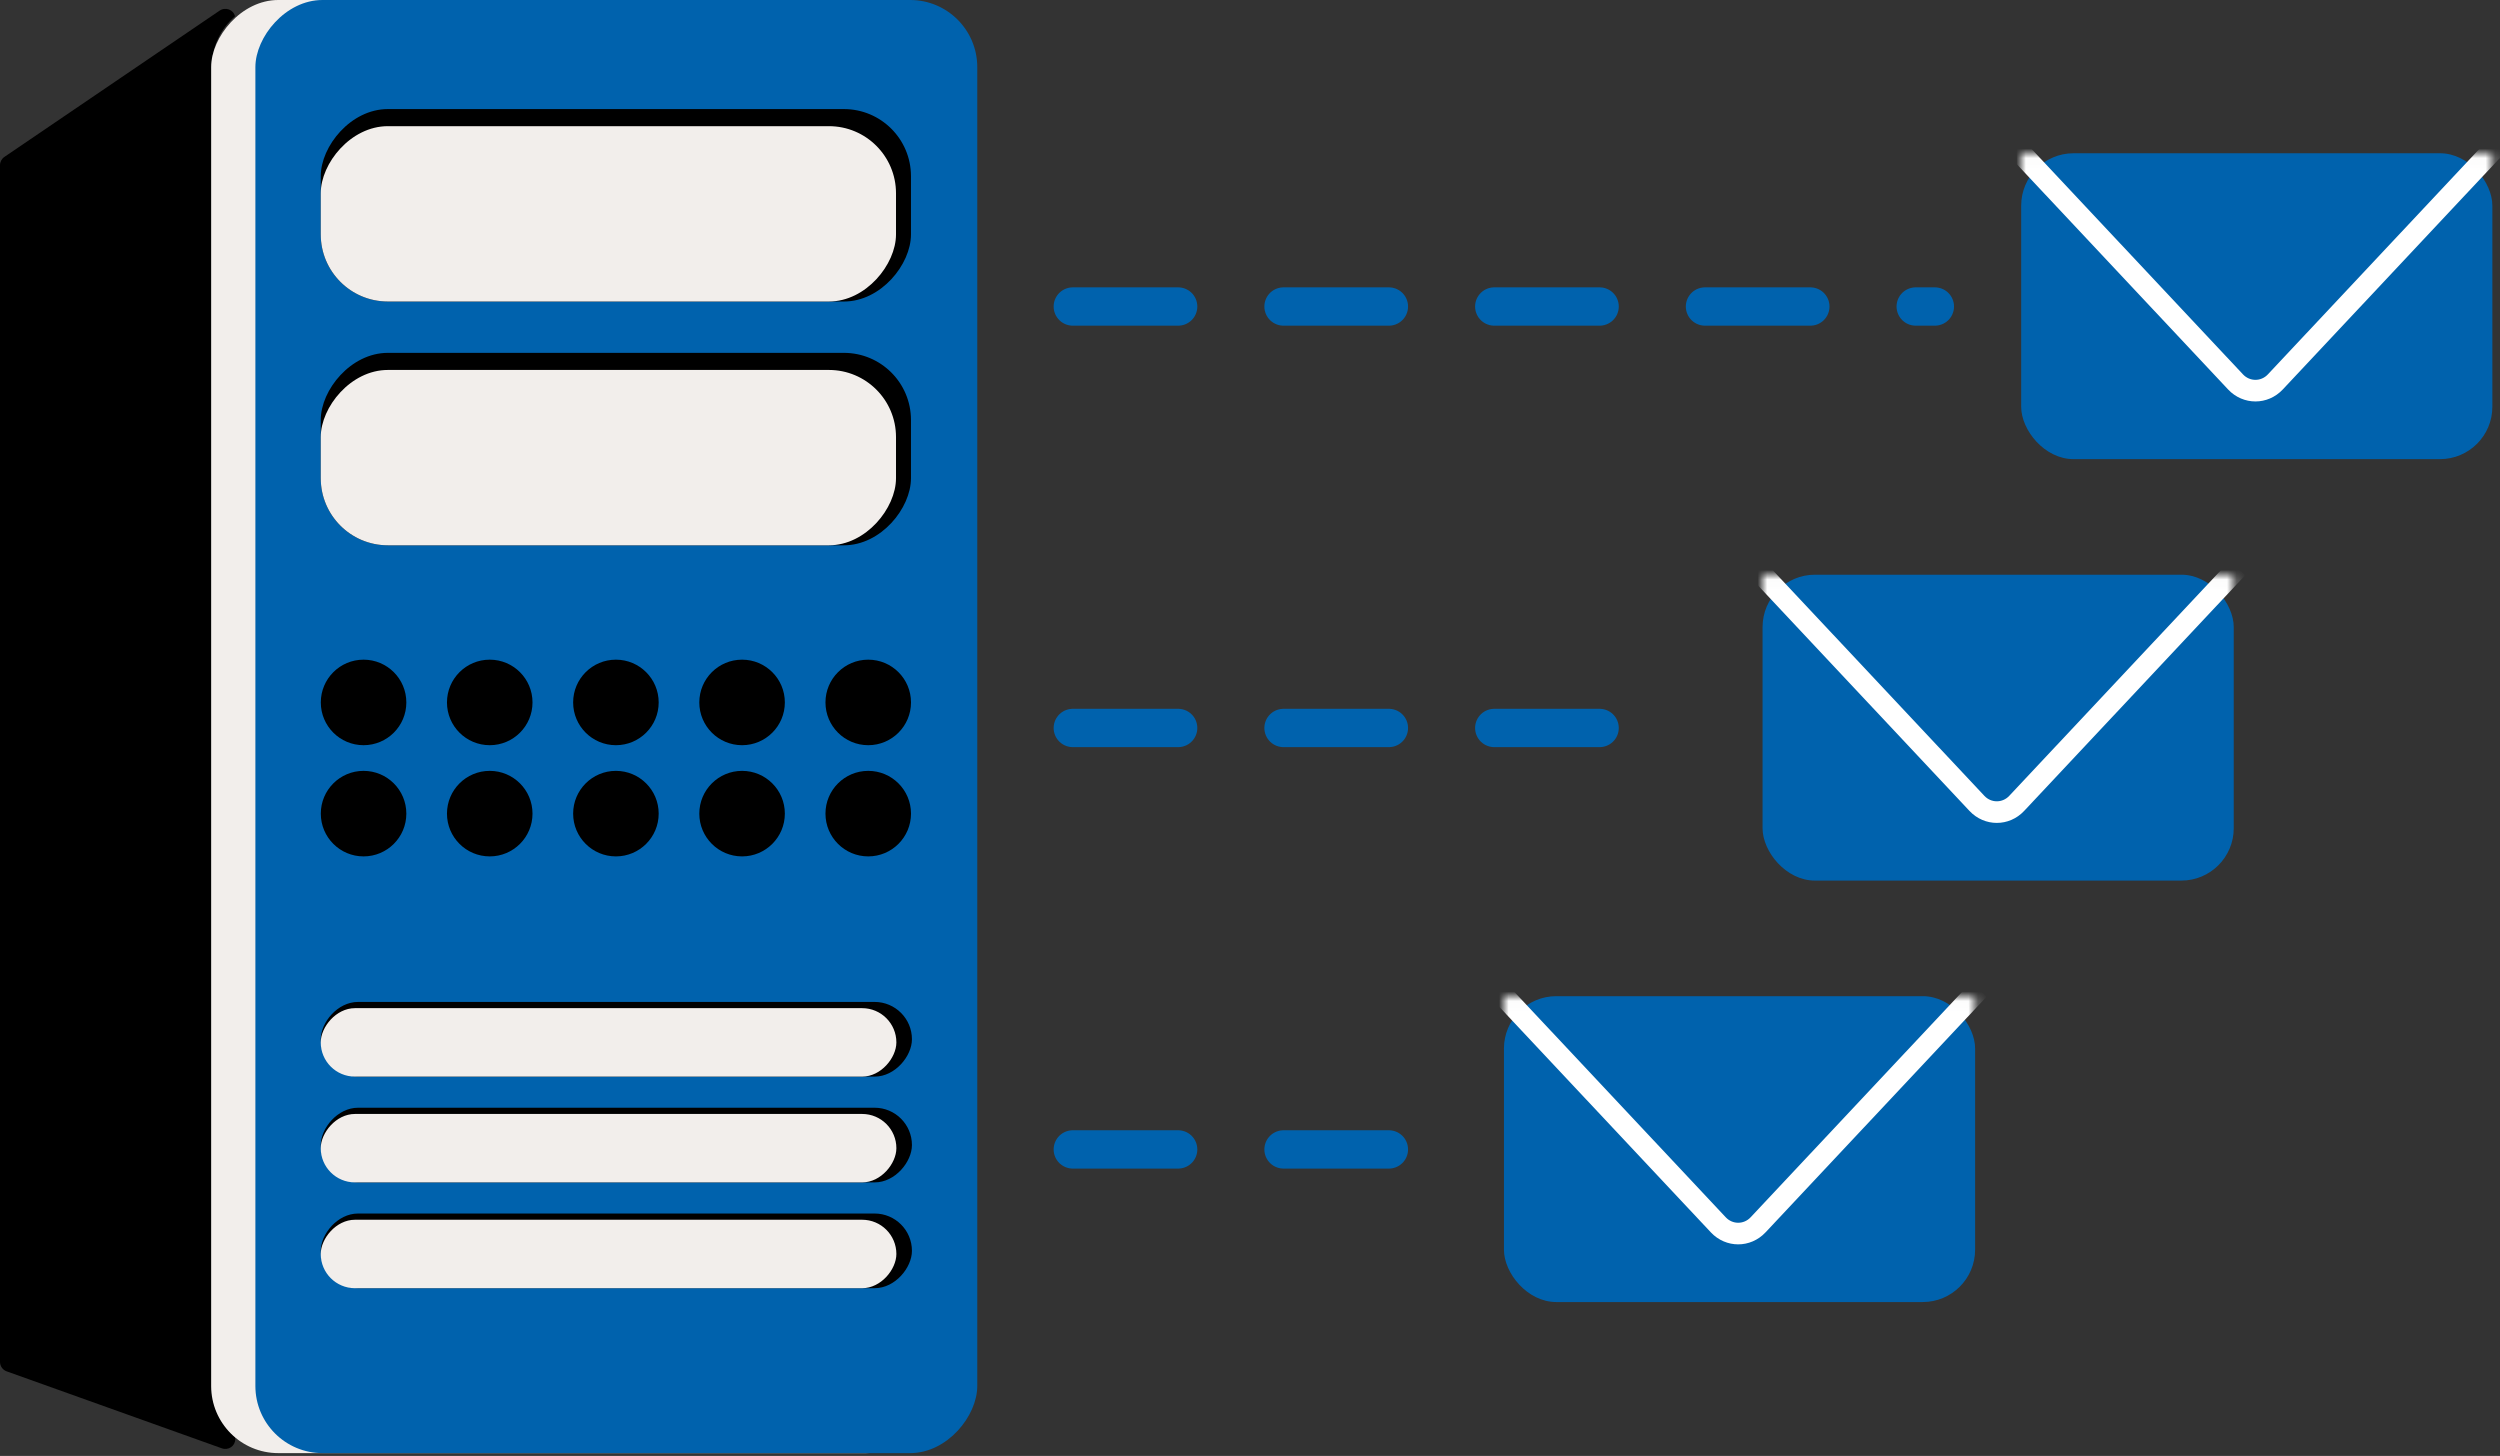 <?xml version="1.0" encoding="UTF-8"?> <svg xmlns="http://www.w3.org/2000/svg" width="261" height="152" viewBox="0 0 261 152" fill="none"><rect x="0" y="0" width="261" height="152" fill="#333333" stroke="none"/><path fill-rule="evenodd" clip-rule="evenodd" d="M24.559 150.027C24.559 150.105 24.559 150.18 24.559 150.253C24.559 150.98 23.838 151.448 23.154 151.203L0.697 143.169C0.279 143.019 0 142.623 0 142.179V17.25C0 16.902 0.173 16.576 0.46 16.381L22.917 1.116C23.546 0.688 24.376 1.014 24.532 1.701C23.045 2.986 22.103 4.886 22.103 7.006V144.7C22.103 146.832 23.056 148.742 24.559 150.027Z" fill="black"></path><rect width="75.365" height="151.706" rx="7.006" transform="matrix(-1 0 0 1 97.41 0)" fill="#F2EEEB"></rect><rect width="75.365" height="151.706" rx="7.006" transform="matrix(-1 0 0 1 102.027 0)" fill="#0062AD"></rect><rect width="61.619" height="20.093" rx="7.006" transform="matrix(-1 0 0 1 95.106 11.387)" fill="black"></rect><rect width="61.619" height="20.093" rx="7.006" transform="matrix(-1 0 0 1 95.106 36.838)" fill="black"></rect><rect width="61.722" height="7.796" rx="3.898" transform="matrix(-1 0 0 1 95.207 104.602)" fill="black"></rect><rect width="61.722" height="7.796" rx="3.898" transform="matrix(-1 0 0 1 95.207 115.647)" fill="black"></rect><rect width="61.722" height="7.796" rx="3.898" transform="matrix(-1 0 0 1 95.207 126.692)" fill="black"></rect><rect width="60.056" height="18.307" rx="7.006" transform="matrix(-1 0 0 1 93.543 38.623)" fill="#F2EEEB"></rect><rect width="60.097" height="7.147" rx="3.573" transform="matrix(-1 0 0 1 93.582 105.252)" fill="#F2EEEB"></rect><rect width="60.097" height="7.147" rx="3.573" transform="matrix(-1 0 0 1 93.582 116.297)" fill="#F2EEEB"></rect><rect width="60.097" height="7.147" rx="3.573" transform="matrix(-1 0 0 1 93.582 127.342)" fill="#F2EEEB"></rect><rect width="60.056" height="18.307" rx="7.006" transform="matrix(-1 0 0 1 93.543 13.172)" fill="#F2EEEB"></rect><circle cx="4.465" cy="4.465" r="4.465" transform="matrix(-1 0 0 1 95.109 68.869)" fill="black"></circle><circle cx="4.465" cy="4.465" r="4.465" transform="matrix(-1 0 0 1 95.109 80.478)" fill="black"></circle><circle cx="4.465" cy="4.465" r="4.465" transform="matrix(-1 0 0 1 42.422 68.869)" fill="black"></circle><circle cx="4.465" cy="4.465" r="4.465" transform="matrix(-1 0 0 1 42.422 80.478)" fill="black"></circle><circle cx="4.465" cy="4.465" r="4.465" transform="matrix(-1 0 0 1 55.594 68.869)" fill="black"></circle><circle cx="4.465" cy="4.465" r="4.465" transform="matrix(-1 0 0 1 55.594 80.478)" fill="black"></circle><circle cx="4.465" cy="4.465" r="4.465" transform="matrix(-1 0 0 1 68.766 68.869)" fill="black"></circle><circle cx="4.465" cy="4.465" r="4.465" transform="matrix(-1 0 0 1 68.766 80.478)" fill="black"></circle><circle cx="4.465" cy="4.465" r="4.465" transform="matrix(-1 0 0 1 81.938 68.869)" fill="black"></circle><circle cx="4.465" cy="4.465" r="4.465" transform="matrix(-1 0 0 1 81.938 80.478)" fill="black"></circle><rect x="211.012" y="16" width="49.19" height="31.933" rx="5.467" fill="#0062AD"></rect><mask id="mask0_2376_1636" style="mask-type:alpha" maskUnits="userSpaceOnUse" x="211" y="16" width="50" height="32"><rect x="211" y="16.018" width="49.19" height="31.933" fill="#F2EEEB"></rect></mask><g mask="url(#mask0_2376_1636)"><path fill-rule="evenodd" clip-rule="evenodd" d="M261.384 16.074L238.319 40.662C236.756 42.328 234.179 42.328 232.616 40.662L209.551 16.074L211.106 14.5L234.171 39.088C234.882 39.845 236.053 39.845 236.763 39.088L259.829 14.5L261.384 16.074Z" fill="white"></path></g><rect x="184.012" y="60" width="49.19" height="31.933" rx="5.467" fill="#0062AD"></rect><mask id="mask1_2376_1636" style="mask-type:alpha" maskUnits="userSpaceOnUse" x="184" y="60" width="50" height="32"><rect x="184" y="60.018" width="49.19" height="31.933" fill="#F2EEEB"></rect></mask><g mask="url(#mask1_2376_1636)"><path fill-rule="evenodd" clip-rule="evenodd" d="M234.384 60.074L211.319 84.662C209.756 86.328 207.179 86.328 205.616 84.662L182.551 60.074L184.106 58.5L207.171 83.088C207.882 83.845 209.053 83.845 209.763 83.088L232.829 58.5L234.384 60.074Z" fill="white"></path></g><rect x="157.012" y="104" width="49.19" height="31.933" rx="5.467" fill="#0062AD"></rect><mask id="mask2_2376_1636" style="mask-type:alpha" maskUnits="userSpaceOnUse" x="157" y="104" width="50" height="32"><rect x="157" y="104.018" width="49.19" height="31.933" fill="#F2EEEB"></rect></mask><g mask="url(#mask2_2376_1636)"><path fill-rule="evenodd" clip-rule="evenodd" d="M207.384 104.074L184.319 128.662C182.756 130.328 180.179 130.328 178.616 128.662L155.551 104.074L157.106 102.5L180.171 127.088C180.882 127.845 182.053 127.845 182.763 127.088L205.829 102.5L207.384 104.074Z" fill="white"></path></g><path d="M112 32H202" stroke="#0062AD" stroke-width="4" stroke-linecap="round" stroke-linejoin="round" stroke-dasharray="11 11"></path><path d="M112 76H177" stroke="#0062AD" stroke-width="4" stroke-linecap="round" stroke-linejoin="round" stroke-dasharray="11 11"></path><path d="M112 120H149" stroke="#0062AD" stroke-width="4" stroke-linecap="round" stroke-linejoin="round" stroke-dasharray="11 11"></path></svg> 